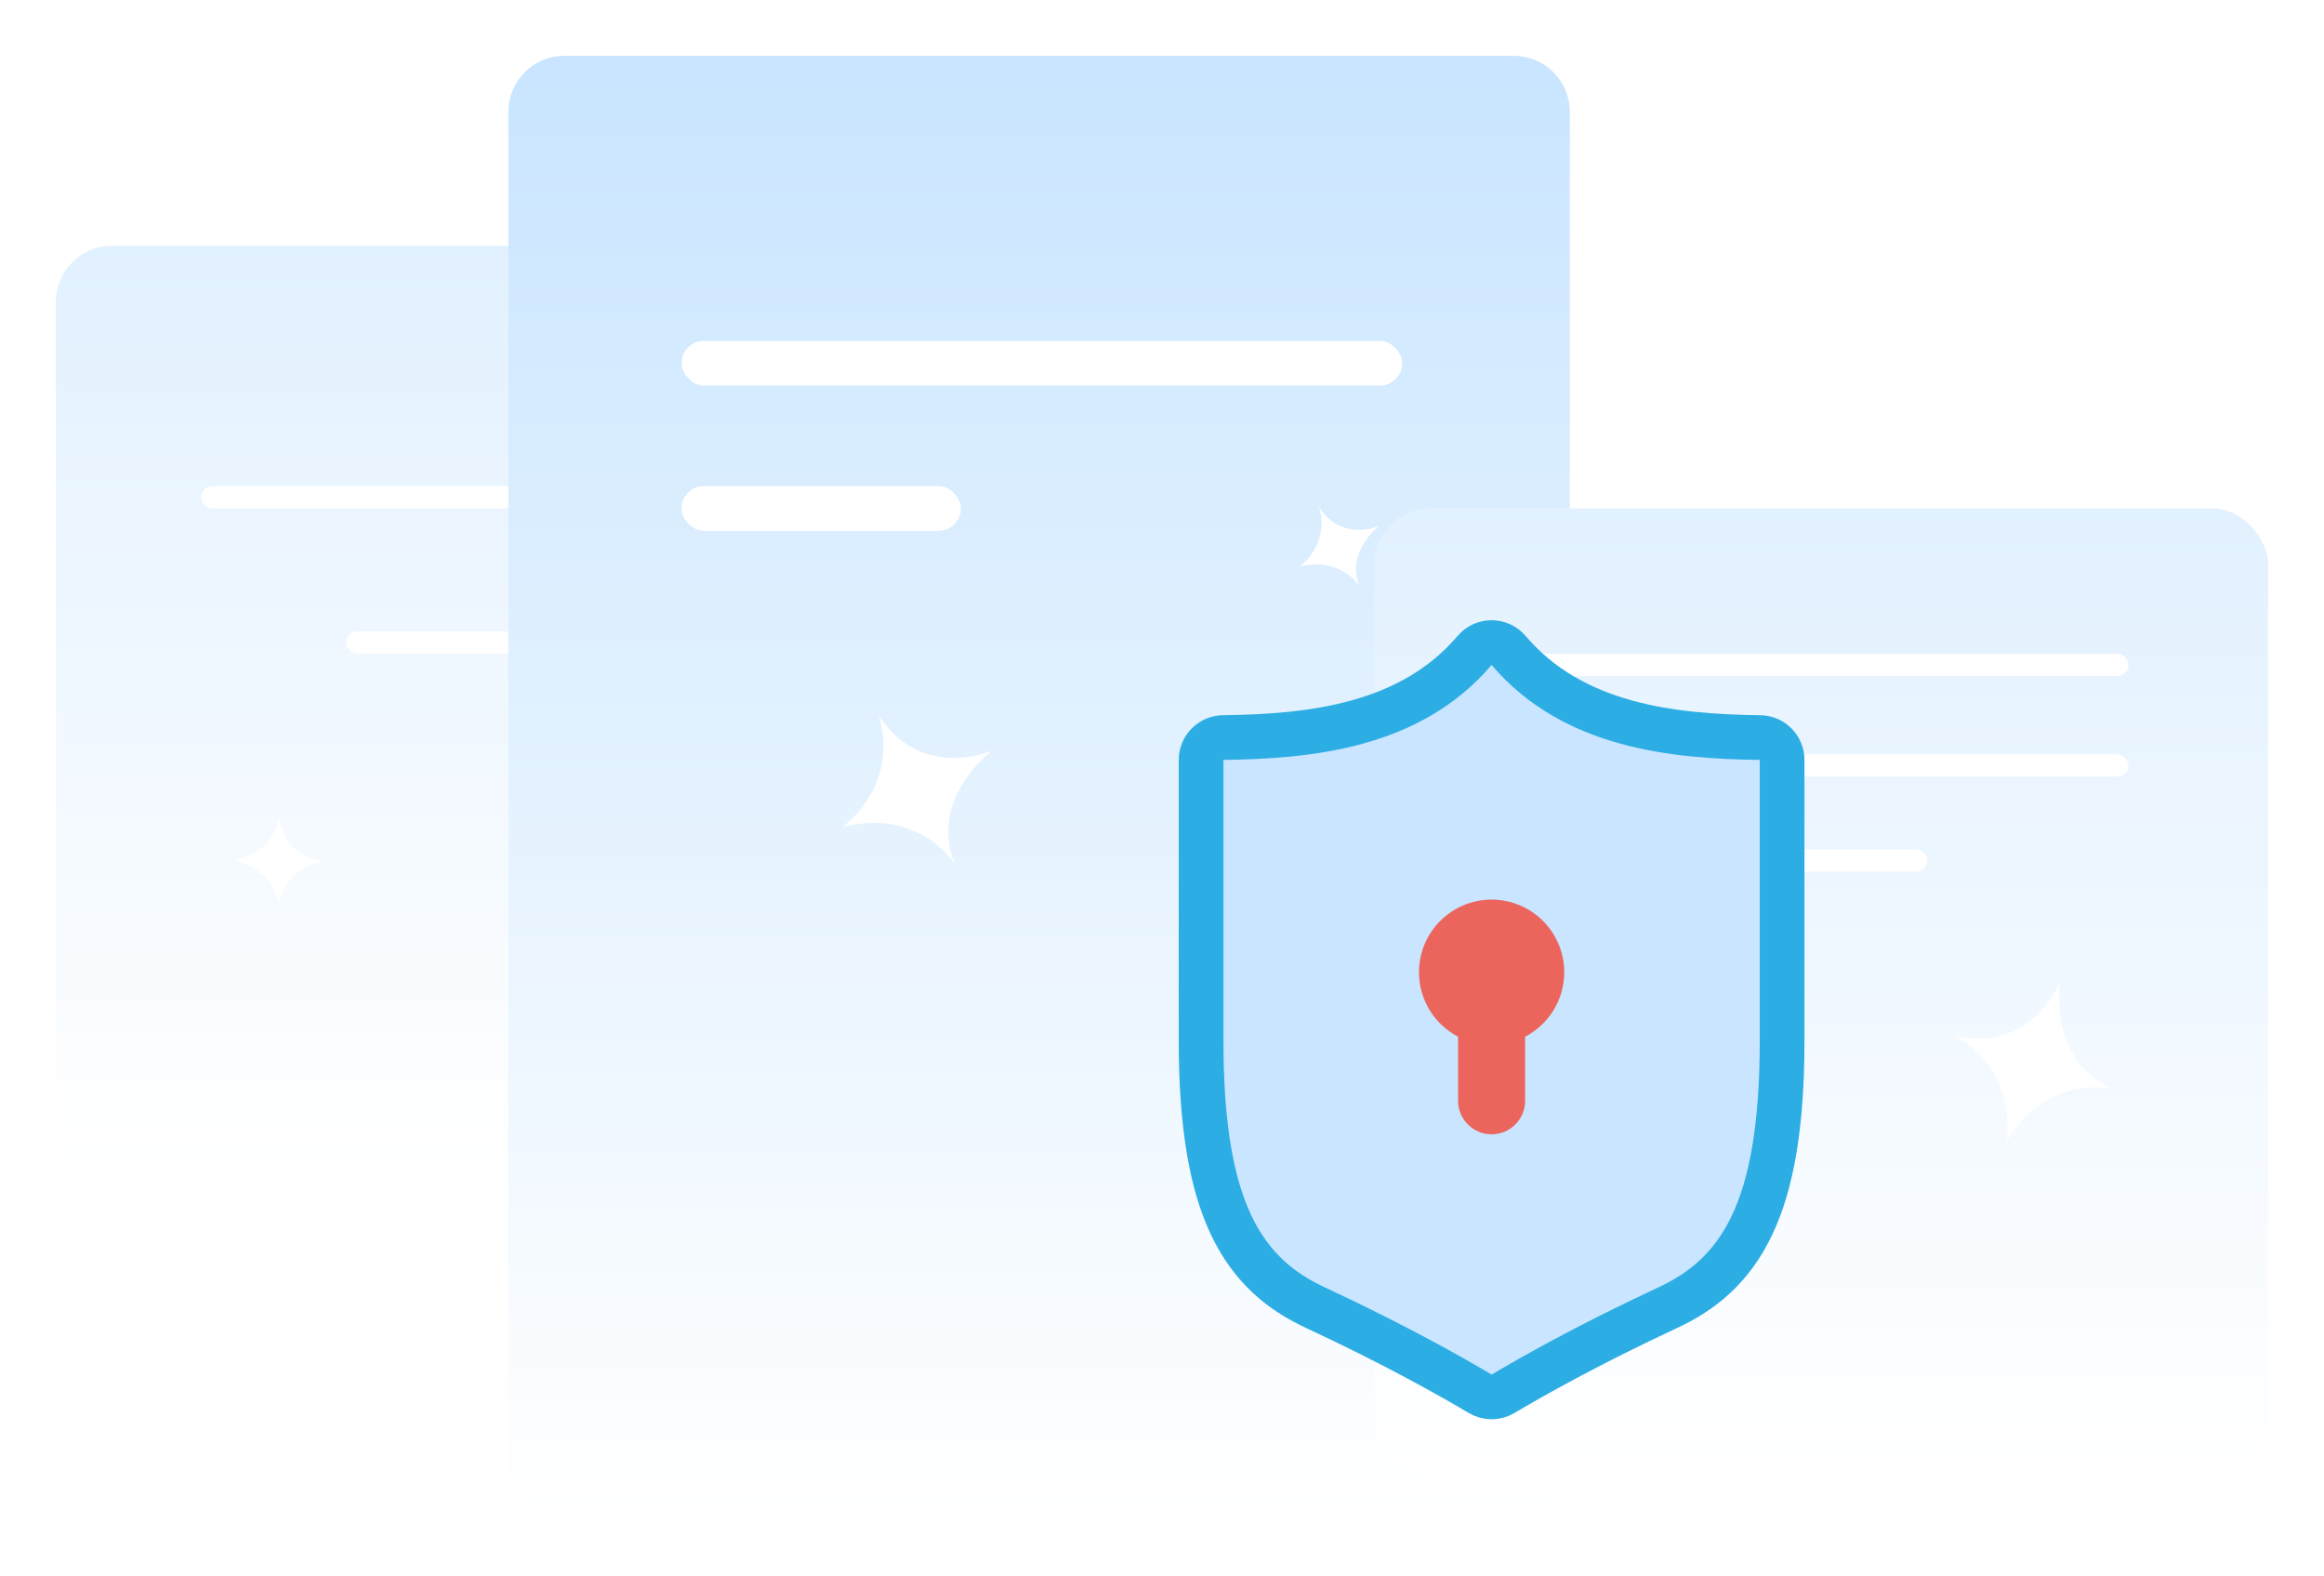 <svg width="416" height="282" viewBox="0 0 416 282" fill="none" xmlns="http://www.w3.org/2000/svg">
<g filter="url(#filter0_f_2214_7034)">
<rect x="10" y="44" width="182" height="167" rx="10" fill="url(#paint0_linear_2214_7034)"/>
</g>
<rect x="36" y="87" width="129" height="4" rx="2" fill="white"/>
<rect x="62" y="113" width="50" height="4" rx="2" fill="white"/>
<g filter="url(#filter1_f_2214_7034)">
<path d="M91 20C91 14.477 95.477 10 101 10H271C276.523 10 281 14.477 281 20V262C281 267.523 276.523 272 271 272H101C95.477 272 91 267.523 91 262V20Z" fill="url(#paint1_linear_2214_7034)"/>
</g>
<rect x="122" y="61" width="129" height="8" rx="4" fill="white"/>
<rect x="122" y="87" width="50" height="8" rx="4" fill="white"/>
<g filter="url(#filter2_f_2214_7034)">
<rect x="246" y="91" width="160" height="173" rx="10" fill="url(#paint2_linear_2214_7034)"/>
</g>
<rect x="272" y="117" width="109" height="4" rx="2" fill="white"/>
<rect x="272" y="135" width="109" height="4" rx="2" fill="white"/>
<rect x="272" y="152" width="73" height="4" rx="2" fill="white"/>
<path d="M218.949 131.998C216.76 132.026 215 133.808 215 135.998V186.233C215 201.294 216.828 211.757 220.373 219.24C224.02 226.94 229.334 231.171 235.455 234.021C249.929 240.761 260.183 246.593 264.952 249.436C266.213 250.188 267.785 250.188 269.046 249.437C273.819 246.595 284.074 240.76 298.545 234.021C304.667 231.171 309.98 226.939 313.627 219.24C317.172 211.757 319 201.293 319 186.231V135.998C319 133.808 317.24 132.026 315.051 131.998C299.566 131.8 281.596 129.989 270.047 116.409C269.287 115.515 268.173 115 267 115C265.826 115 264.712 115.515 263.952 116.41C252.408 129.991 234.435 131.8 218.949 131.998Z" fill="#C9E5FF" stroke="#2CADE4" stroke-width="8" stroke-linejoin="round"/>
<path fill-rule="evenodd" clip-rule="evenodd" d="M273 185.536C277.16 183.368 280 179.015 280 174C280 166.82 274.18 161 267 161C259.82 161 254 166.82 254 174C254 179.015 256.84 183.368 261 185.536V197C261 200.314 263.686 203 267 203C270.314 203 273 200.314 273 197V185.536Z" fill="#EC655C"/>
<path d="M368.754 175.766C368.754 175.766 363.624 188.607 349.722 185.353C349.722 185.353 360.669 190.112 359.223 204.211C366.543 192.056 378.168 194.885 378.168 194.885C366.556 189.831 368.754 175.766 368.754 175.766Z" fill="white"/>
<path d="M177.539 134.35C177.539 134.35 164.895 139.947 157.227 127.903C157.227 127.903 161.73 138.957 150.84 148.03C164.572 144.453 170.907 154.602 170.907 154.602C166.136 142.872 177.539 134.35 177.539 134.35Z" fill="white"/>
<path d="M246.888 94.12C246.888 94.12 240.144 97.105 236.055 90.682C236.055 90.682 238.456 96.577 232.648 101.416C239.972 99.508 243.351 104.921 243.351 104.921C240.806 98.665 246.888 94.12 246.888 94.12Z" fill="white"/>
<path d="M58.043 154.086C58.043 154.086 50.682 153.628 50.012 146.043C50.012 146.043 49.427 152.382 42.043 154C49.421 155.681 49.926 162.042 49.926 162.042C50.55 155.317 58.043 154.086 58.043 154.086Z" fill="white"/>
<defs>
<filter id="filter0_f_2214_7034" x="0" y="34" width="202" height="187" filterUnits="userSpaceOnUse" color-interpolation-filters="sRGB">
<feFlood flood-opacity="0" result="BackgroundImageFix"/>
<feBlend mode="normal" in="SourceGraphic" in2="BackgroundImageFix" result="shape"/>
<feGaussianBlur stdDeviation="5" result="effect1_foregroundBlur_2214_7034"/>
</filter>
<filter id="filter1_f_2214_7034" x="81" y="0" width="210" height="282" filterUnits="userSpaceOnUse" color-interpolation-filters="sRGB">
<feFlood flood-opacity="0" result="BackgroundImageFix"/>
<feBlend mode="normal" in="SourceGraphic" in2="BackgroundImageFix" result="shape"/>
<feGaussianBlur stdDeviation="5" result="effect1_foregroundBlur_2214_7034"/>
</filter>
<filter id="filter2_f_2214_7034" x="236" y="81" width="180" height="193" filterUnits="userSpaceOnUse" color-interpolation-filters="sRGB">
<feFlood flood-opacity="0" result="BackgroundImageFix"/>
<feBlend mode="normal" in="SourceGraphic" in2="BackgroundImageFix" result="shape"/>
<feGaussianBlur stdDeviation="5" result="effect1_foregroundBlur_2214_7034"/>
</filter>
<linearGradient id="paint0_linear_2214_7034" x1="101" y1="44" x2="101" y2="211" gradientUnits="userSpaceOnUse">
<stop stop-color="#E2F1FF"/>
<stop offset="1" stop-color="white"/>
</linearGradient>
<linearGradient id="paint1_linear_2214_7034" x1="186" y1="10" x2="186" y2="272" gradientUnits="userSpaceOnUse">
<stop stop-color="#C9E5FF"/>
<stop offset="1" stop-color="white"/>
</linearGradient>
<linearGradient id="paint2_linear_2214_7034" x1="326" y1="91" x2="326" y2="264" gradientUnits="userSpaceOnUse">
<stop stop-color="#E2F1FF"/>
<stop offset="1" stop-color="white"/>
</linearGradient>
</defs>
</svg>
